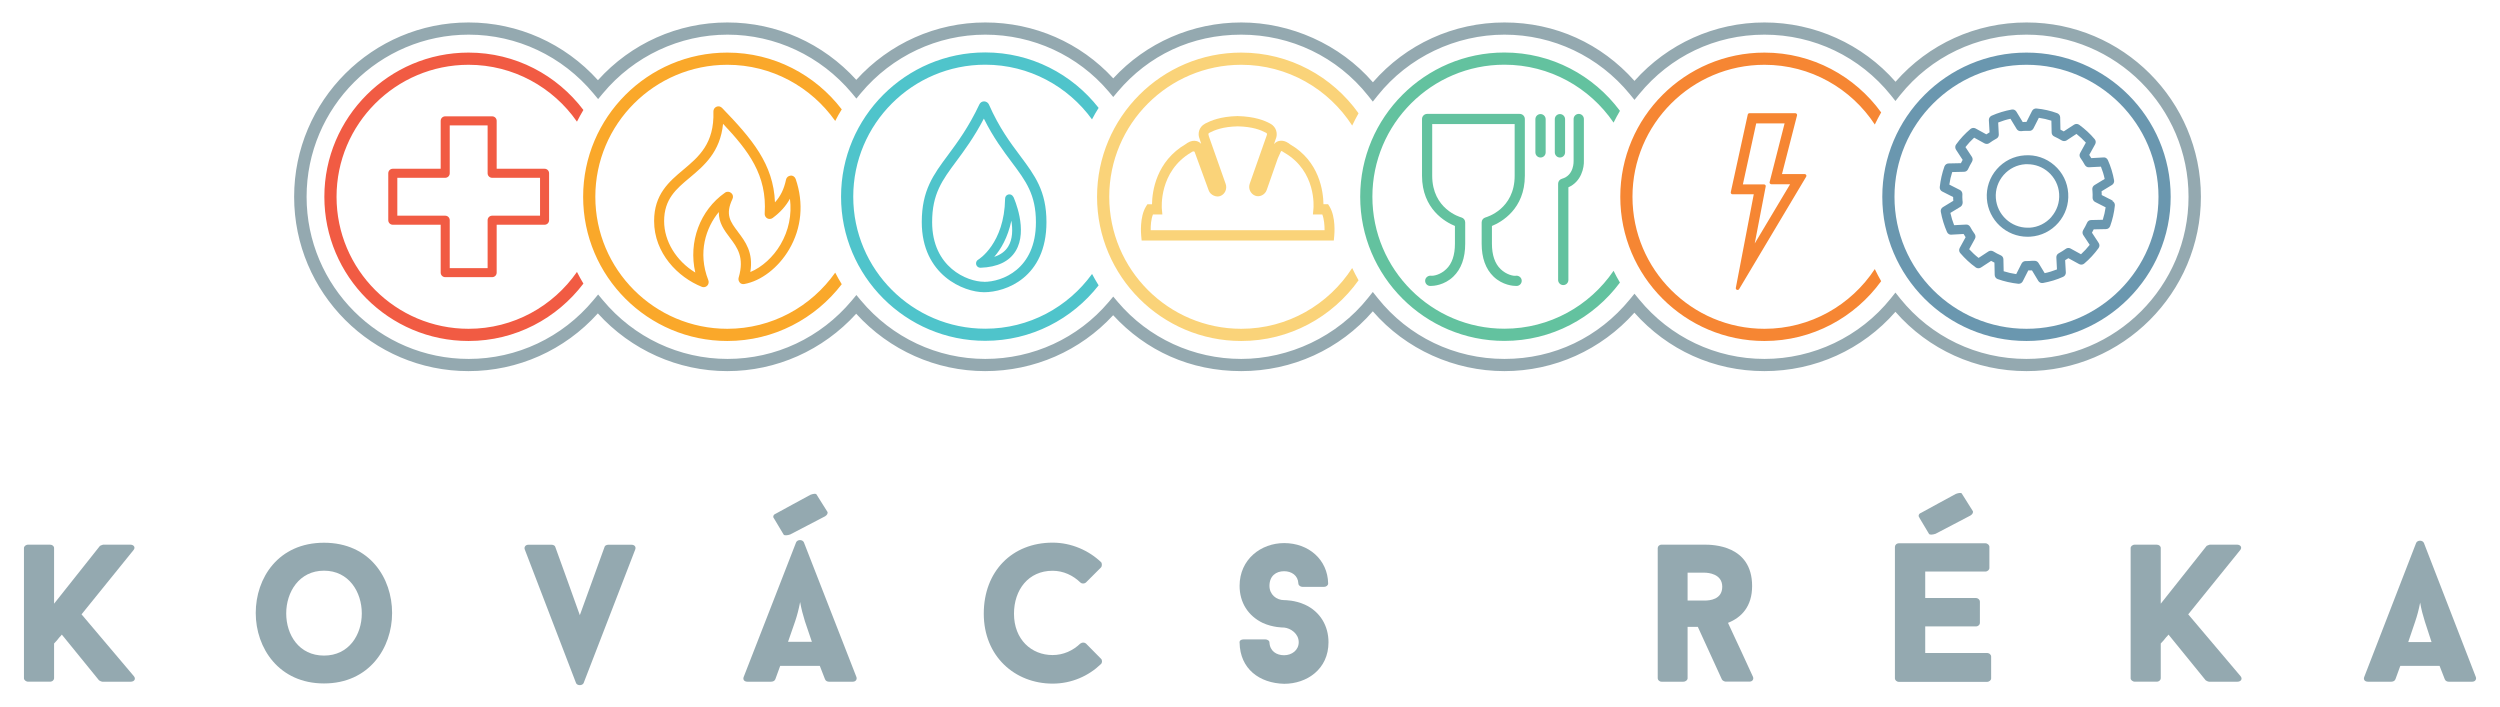 <?xml version="1.0" encoding="UTF-8"?>
<svg xmlns="http://www.w3.org/2000/svg" id="Layer_1" data-name="Layer 1" viewBox="0 0 287.11 81.25">
  <defs>
    <style>
      .cls-1 {
        fill: #faa82a;
      }

      .cls-2 {
        fill: #fad379;
      }

      .cls-3 {
        fill: #f68633;
      }

      .cls-4 {
        fill: #f15b43;
      }

      .cls-5 {
        fill: #63c29f;
      }

      .cls-6 {
        fill: #6a97af;
      }

      .cls-7 {
        fill: #94a9b0;
      }

      .cls-8 {
        fill: #4fc4cb;
      }
    </style>
  </defs>
  <g>
    <path class="cls-7" d="m9.37,70.56l6,7.09c.27.32.05.64-.36.64h-3.25c-.09,0-.34-.11-.39-.16l-4.27-5.25c-.09.09-.11.16-.23.27v-.02c-.23.3-.39.5-.66.77v4c0,.18-.18.39-.48.39h-2.48c-.29,0-.5-.21-.5-.39v-14.96c0-.2.21-.39.5-.39h2.48c.29,0,.48.18.48.39v6.39l5.27-6.64s.3-.14.36-.14h3.12c.41,0,.64.32.36.64l-5.96,7.37Z"></path>
    <path class="cls-7" d="m45.03,70.4c0,4.02-2.64,8.09-7.82,8.09s-7.84-4.07-7.84-8.09,2.59-8.07,7.84-8.07,7.82,4.05,7.82,8.07Zm-3.48.05c0-2.46-1.48-4.91-4.34-4.91s-4.34,2.46-4.34,4.91,1.46,4.84,4.34,4.84,4.34-2.41,4.34-4.84Z"></path>
    <path class="cls-7" d="m72.52,62.56c.36,0,.55.25.43.55l-5.93,15.35c-.16.3-.71.3-.86,0l-5.89-15.35c-.11-.27.07-.55.41-.55h2.66c.2,0,.41.11.43.25,1,2.8,1.84,5.05,2.82,7.84.93-2.59,1.91-5.23,2.84-7.84.02-.14.23-.25.43-.25h2.66Z"></path>
    <path class="cls-7" d="m94.15,76.47h-4.55l-.57,1.57v-.02c-.05.16-.25.27-.48.27h-2.71c-.39,0-.55-.27-.43-.55,1.96-5,4.07-10.46,6.02-15.46.16-.34.73-.34.89,0l6.03,15.46c.11.27-.07.55-.41.55h-2.75c-.18,0-.39-.11-.43-.27v.02l-.61-1.57Zm-5.25-16.92c-.18-.18-.09-.45.18-.55,1.34-.75,2.64-1.43,4-2.18.29-.11.61-.16.68-.05l1.27,2.02c.07.16-.07.39-.25.48h.02l-4.05,2.11c-.32.11-.66.14-.75.02l-1.11-1.86Zm1.61,14.16h2.73l-.8-2.36c-.23-.75-.41-1.41-.55-2.21-.16.84-.34,1.52-.57,2.21l-.82,2.36Z"></path>
    <path class="cls-7" d="m124.1,73.9c.16-.14.43-.14.61,0l1.73,1.75c.16.14.16.46,0,.61-1.41,1.36-3.36,2.25-5.55,2.25-4.34,0-7.91-3.14-7.91-8.03s3.27-8.16,7.91-8.16c2.16,0,4.18.91,5.59,2.27.09.16.09.45-.05.59l-1.73,1.73c-.18.14-.46.14-.61,0-.86-.84-1.98-1.36-3.21-1.36-2.77,0-4.43,2.18-4.43,4.93,0,2.96,2,4.75,4.43,4.75,1.23,0,2.34-.5,3.21-1.34Z"></path>
    <path class="cls-7" d="m142.35,73.79c0-.23.18-.36.48-.36h2.48c.23,0,.48.14.48.36.05.98.8,1.46,1.68,1.46s1.68-.57,1.68-1.5c0-.98-.93-1.61-1.68-1.68-.14,0-1.27,0-2.43-.52-1.71-.82-2.68-2.36-2.68-4.27,0-3.05,2.46-4.91,5.12-4.91,2.8,0,5,1.89,5.05,4.64,0,.21-.21.39-.48.39h-2.46c-.25,0-.48-.18-.48-.39-.04-.93-.79-1.41-1.64-1.41-.93,0-1.68.55-1.68,1.68,0,1,.8,1.64,1.68,1.64.11,0,1.25,0,2.39.52,1.75.8,2.71,2.43,2.71,4.32,0,3.09-2.48,4.77-5.09,4.77-2.84-.07-5.07-1.71-5.12-4.73Z"></path>
    <path class="cls-7" d="m194.97,71.99h-1.16v5.91c0,.18-.2.39-.5.39h-2.48c-.27,0-.45-.21-.45-.39v-14.96c0-.2.18-.39.45-.39h4.93c.93,0,5.46.05,5.46,4.75,0,2.36-1.23,3.62-2.77,4.23.48,1.02,1,2.18,1.48,3.18l1.39,3.02c.11.27-.05.55-.41.55h-2.73c-.14,0-.39-.14-.43-.25l-2.77-6.05Zm-1.16-3.02h1.96c.57,0,2.02-.11,2.02-1.59s-1.61-1.61-2.02-1.61h-1.96v3.21Z"></path>
    <path class="cls-7" d="m221.1,65.63v3.05h5.82c.27,0,.46.21.46.41v2.46c0,.18-.18.39-.46.39h-5.82v3.05h7.07c.3,0,.5.2.5.41v2.52c0,.18-.2.39-.5.39h-10.07c-.29,0-.48-.21-.48-.39v-15.12c0-.2.18-.41.48-.41h9.89c.27,0,.48.21.48.41v2.43c0,.21-.21.41-.48.41h-6.89Zm-.66-6.18c-.18-.18-.09-.46.18-.55,1.34-.75,2.64-1.43,4-2.18.3-.11.61-.16.68-.04l1.27,2.02c.07.16-.07.39-.25.48h.02l-4.05,2.12c-.32.11-.66.14-.75.02l-1.11-1.86Z"></path>
    <path class="cls-7" d="m251.31,70.56l6,7.09c.27.32.05.64-.36.64h-3.25c-.09,0-.34-.11-.39-.16l-4.27-5.25c-.09.09-.11.16-.23.27v-.02c-.23.3-.39.5-.66.77v4c0,.18-.18.39-.48.39h-2.48c-.29,0-.5-.21-.5-.39v-14.96c0-.2.21-.39.5-.39h2.48c.29,0,.48.18.48.39v6.39l5.27-6.64s.3-.14.36-.14h3.12c.41,0,.64.32.36.64l-5.96,7.37Z"></path>
    <path class="cls-7" d="m280.16,76.47h-4.5l-.57,1.57v-.02c-.05.16-.25.27-.46.27h-2.68c-.39,0-.55-.27-.43-.55,1.93-4.98,4.02-10.41,5.96-15.39.16-.34.73-.34.89,0l5.96,15.39c.11.27-.07.55-.41.55h-2.71c-.18,0-.39-.11-.43-.27v.02l-.61-1.57Zm-3.59-2.73h2.68l-.77-2.36c-.23-.75-.41-1.39-.54-2.18-.16.84-.34,1.5-.57,2.18l-.8,2.36Z"></path>
  </g>
  <g>
    <path class="cls-4" d="m45.11,25.81h5.5v5.5c0,.29.23.52.52.52h5.39c.29,0,.52-.23.52-.52v-5.5h5.5c.29,0,.52-.23.52-.52v-5.39c0-.29-.23-.52-.52-.52h-5.5v-5.5c0-.29-.23-.52-.52-.52h-5.39c-.29,0-.52.23-.52.52v5.5h-5.5c-.29,0-.52.23-.52.52v5.39c0,.29.23.52.52.52Zm.52-5.39h5.5c.29,0,.52-.23.52-.52v-5.5h4.35v5.5c0,.29.23.52.52.52h5.5v4.35h-5.5c-.29,0-.52.23-.52.52v5.5h-4.35v-5.5c0-.29-.23-.52-.52-.52h-5.5v-4.35Z"></path>
    <path class="cls-4" d="m66.26,31.23c-2.74,3.94-7.29,6.53-12.45,6.53-8.36,0-15.16-6.8-15.16-15.16s6.8-15.16,15.16-15.16c5.15,0,9.71,2.59,12.45,6.53.23-.46.48-.9.74-1.34-3.03-4-7.8-6.59-13.19-6.59-9.13,0-16.56,7.43-16.56,16.56s7.43,16.56,16.56,16.56c5.39,0,10.16-2.6,13.19-6.59-.26-.44-.51-.88-.74-1.34Z"></path>
    <path class="cls-1" d="m84.94,32.44s0,0,0,0c.14.15.33.22.53.18,1.94-.35,3.92-1.87,5.16-3.98,1.44-2.45,1.7-5.32.75-8.08-.09-.26-.35-.43-.58-.39-.26.02-.48.2-.53.46-.23,1.09-.62,1.89-1.27,2.61-.17-4.4-2.64-7.29-6.08-10.85-.17-.17-.42-.23-.64-.13-.22.09-.36.32-.35.55.12,3.68-1.68,5.19-3.43,6.66-1.66,1.39-3.38,2.84-3.38,5.91,0,3.71,2.75,6.47,5.48,7.56.07.03.14.04.21.04.15,0,.3-.06.41-.17.16-.16.21-.41.13-.62-1.26-3.21-.26-6.07,1.2-7.84-.02,1.25.64,2.11,1.27,2.95.84,1.11,1.7,2.25,1.01,4.58-.06.19-.01.4.12.55Zm-.2-5.83l-.15.11.15-.11h0c-.86-1.14-1.48-1.96-.62-3.76.12-.24.06-.52-.15-.69-.2-.17-.5-.19-.71-.03-2.88,2.02-4.22,5.66-3.41,9.17-2.19-1.33-3.58-3.6-3.58-5.9,0-2.53,1.37-3.69,2.97-5.02,1.63-1.37,3.47-2.92,3.8-6.16,2.91,3.09,5.07,5.88,4.78,10.31-.02.22.1.44.3.55.19.1.44.09.62-.05.89-.66,1.53-1.38,1.98-2.21.23,1.85-.14,3.65-1.08,5.26-.84,1.44-2.15,2.62-3.47,3.16.37-2.25-.58-3.5-1.42-4.61Z"></path>
    <path class="cls-1" d="m95.92,31.31c-2.75,3.9-7.27,6.45-12.39,6.45-8.36,0-15.16-6.8-15.16-15.16s6.8-15.16,15.16-15.16c5.12,0,9.64,2.56,12.39,6.45.23-.46.48-.9.75-1.33-3.03-3.95-7.78-6.52-13.14-6.52-9.13,0-16.56,7.43-16.56,16.56s7.43,16.56,16.56,16.56c5.35,0,10.11-2.57,13.14-6.52-.27-.43-.52-.88-.75-1.33Z"></path>
    <g>
      <path class="cls-8" d="m116.37,22.61c-.1-.21-.32-.33-.55-.28-.23.05-.39.24-.39.48-.08,5.19-3.06,7-3.09,7.01-.2.11-.29.35-.23.57.06.21.26.36.48.36h.02c1.94-.07,3.3-.72,4.03-1.92,1.47-2.39-.19-6.07-.26-6.23Zm-.59,5.71c-.34.55-.87.94-1.6,1.18.76-.87,1.56-2.21,1.97-4.16.16,1,.16,2.13-.37,2.98Z"></path>
      <path class="cls-8" d="m117.18,17.92c-1.13-1.51-2.42-3.22-3.61-5.92-.09-.21-.31-.35-.55-.36-.23,0-.44.13-.54.34-1.25,2.65-2.51,4.34-3.61,5.83-1.68,2.26-3.01,4.05-3.01,7.7,0,6.08,4.83,8.05,7.16,8.05,2.48,0,7.16-1.68,7.16-8.05,0-3.58-1.33-5.35-3-7.59Zm-4.16,14.44c-1.95,0-5.97-1.67-5.97-6.85,0-3.25,1.16-4.81,2.77-6.98h0s0,0,0,0c.92-1.24,2.05-2.76,3.17-4.91,1.09,2.19,2.22,3.69,3.22,5.03,1.6,2.14,2.76,3.69,2.76,6.87,0,5.42-3.9,6.85-5.97,6.85Z"></path>
    </g>
    <path class="cls-8" d="m125.41,31.47c-2.76,3.8-7.22,6.28-12.26,6.28-8.36,0-15.16-6.8-15.16-15.16s6.8-15.16,15.16-15.16c5.04,0,9.51,2.49,12.26,6.28.23-.45.49-.89.76-1.32-3.03-3.87-7.74-6.37-13.02-6.37-9.13,0-16.56,7.43-16.56,16.56s7.43,16.56,16.56,16.56c5.29,0,9.99-2.5,13.02-6.37-.27-.43-.52-.87-.76-1.32Z"></path>
    <path class="cls-2" d="m153.16,27.62h-22.05l-.05-.53c-.02-.22-.19-2.15.54-3.36l.17-.27h.53c.02-1.45.46-4.94,3.92-6.94.02-.03.59-.47,1.19-.32.16.04.36.13.54.32l-.25-.78c-.1-.34-.08-1.13.71-1.55.66-.34,1.75-.81,3.7-.86,2.01.05,3.11.51,3.76.86.79.42.81,1.21.71,1.57l-.27.79c.19-.22.4-.32.57-.36.62-.15,1.17.29,1.27.38,3.39,1.95,3.82,5.43,3.84,6.88h.53l.17.27c.73,1.21.56,3.15.54,3.36l-.05.53Zm-21.01-1.18h19.97c0-.53-.05-1.27-.26-1.81h-1.08l.06-.65c.02-.17.36-4.31-3.33-6.44-.17-.13-.32-.2-.38-.2,0,0,0,0,0,0l-.38.84-1.28,3.65c-.19.54-.82.85-1.33.64-.25-.1-.46-.3-.58-.56-.12-.26-.13-.56-.03-.83l1.97-5.6c.03-.15-.04-.2-.12-.24-.61-.32-1.53-.69-3.23-.73-1.71.04-2.63.42-3.24.73-.15.08-.14.17-.13.18l.05.23,1.93,5.47c.1.27.08.57-.03.83-.12.26-.32.46-.59.56-.43.18-1.14-.09-1.33-.65l-1.62-4.43c-.1-.1-.28-.01-.35.05-3.79,2.2-3.41,6.46-3.41,6.5l.06.65h-1.08c-.22.54-.27,1.28-.26,1.81Z"></path>
    <path class="cls-2" d="m155.29,30.78c-2.7,4.19-7.4,6.98-12.74,6.98-8.36,0-15.16-6.8-15.16-15.16s6.8-15.16,15.16-15.16c5.34,0,10.04,2.79,12.74,6.98.23-.48.47-.95.73-1.41-3-4.21-7.92-6.97-13.47-6.97-9.13,0-16.56,7.43-16.56,16.56s7.43,16.56,16.56,16.56c5.55,0,10.47-2.76,13.47-6.97-.26-.46-.5-.93-.73-1.41Z"></path>
    <path class="cls-5" d="m185.31,31.1c-2.73,4.01-7.33,6.65-12.54,6.65-8.36,0-15.16-6.8-15.16-15.16s6.8-15.16,15.16-15.16c5.21,0,9.81,2.64,12.54,6.65.23-.46.47-.91.73-1.35-3.02-4.06-7.84-6.7-13.27-6.7-9.13,0-16.56,7.43-16.56,16.56s7.43,16.56,16.56,16.56c5.44,0,10.25-2.64,13.27-6.7-.26-.44-.51-.89-.73-1.35Z"></path>
    <path class="cls-3" d="m199.49,33.29s.05.01.07.01c.07,0,.13-.03.17-.1l7.7-12.91c.04-.06.04-.14,0-.2-.04-.06-.1-.1-.17-.1h-2.61l1.73-6.74c.02-.06,0-.12-.04-.17-.04-.05-.1-.08-.16-.08h-5.27c-.09,0-.17.07-.19.16l-1.95,8.91c-.01.06,0,.12.04.17.04.05.09.07.15.07h2.45l-2.06,10.75c-.02.09.03.19.12.22Zm.67-12.12l1.53-7h3.26l-1.72,6.74c-.02.06,0,.12.04.17.04.05.1.08.16.08h2.15l-4.06,6.8,1.26-6.55c.01-.06,0-.12-.04-.16-.04-.05-.09-.07-.15-.07h-2.42Z"></path>
    <path class="cls-3" d="m215.31,30.9c-2.71,4.13-7.38,6.86-12.67,6.86-8.36,0-15.16-6.8-15.16-15.16s6.8-15.16,15.16-15.16c5.3,0,9.96,2.73,12.67,6.86.23-.47.47-.94.73-1.39-3.01-4.15-7.89-6.87-13.4-6.87-9.13,0-16.56,7.43-16.56,16.56s7.43,16.56,16.56,16.56c5.51,0,10.39-2.72,13.4-6.87-.26-.45-.5-.91-.73-1.39Z"></path>
    <g>
      <path class="cls-6" d="m242.63,23.04l-1.26-.64c0-.14,0-.29-.02-.43l1.2-.73c.18-.11.28-.32.24-.53-.14-.8-.38-1.58-.71-2.32-.1-.22-.31-.34-.5-.31l-1.41.08c-.07-.13-.15-.25-.23-.37l.68-1.23c.1-.19.08-.42-.06-.58-.52-.62-1.12-1.17-1.78-1.65-.17-.12-.41-.13-.59-.01l-1.18.77c-.13-.07-.26-.14-.38-.2l-.03-1.41c0-.21-.14-.4-.34-.48-.76-.28-1.56-.46-2.38-.54-.23-.02-.41.1-.51.28l-.64,1.26c-.14,0-.28,0-.43.02l-.73-1.2c-.11-.18-.32-.28-.53-.24-.8.15-1.58.38-2.32.71-.19.09-.32.29-.31.5l.08,1.41c-.12.07-.25.15-.37.23l-1.24-.68c-.19-.1-.42-.07-.58.06-.62.53-1.18,1.12-1.65,1.78-.13.17-.13.41-.02.59l.77,1.18c-.07.13-.14.25-.2.38l-1.41.03c-.21,0-.4.14-.48.34-.27.76-.45,1.56-.54,2.37-.02.21.09.42.28.51l1.26.64c0,.14,0,.29.02.43l-1.2.73c-.18.11-.28.32-.24.53.15.81.39,1.59.71,2.32.09.21.31.34.5.31l1.41-.08c.07.12.15.25.23.37l-.68,1.24c-.1.19-.08.42.06.58.53.62,1.13,1.18,1.78,1.65.17.13.41.13.59.02l1.18-.77c.13.07.25.14.38.2l.03,1.41c0,.21.14.41.34.48.76.27,1.56.45,2.38.54,0,0,.04,0,.04,0,.2,0,.37-.11.46-.28l.64-1.26c.05,0,.11,0,.16,0,.09,0,.18,0,.26,0l.73,1.21c.11.18.32.28.53.24.81-.15,1.59-.38,2.32-.71.2-.09.32-.29.31-.5l-.08-1.41c.12-.07.25-.15.37-.23l1.24.68c.19.1.42.08.58-.06.62-.52,1.17-1.12,1.65-1.78.13-.18.13-.41.01-.59l-.77-1.18c.07-.13.14-.25.2-.38l1.41-.03c.22,0,.4-.14.48-.34.27-.76.46-1.56.54-2.37.02-.21-.09-.42-.28-.51Zm-1.12,2.2l-1.36.03c-.2,0-.38.12-.46.31-.13.28-.28.57-.45.85-.1.17-.1.39,0,.55l.75,1.14c-.3.38-.64.75-1,1.08l-1.2-.66c-.18-.1-.39-.08-.55.04-.25.18-.52.35-.81.51-.18.09-.28.28-.27.48l.07,1.37c-.46.18-.93.33-1.41.43l-.71-1.17c-.1-.17-.29-.26-.48-.25,0,0-.06,0-.11,0h-.16c-.22.03-.44.03-.72.03-.2,0-.38.11-.47.28l-.62,1.22c-.48-.07-.97-.18-1.44-.33l-.03-1.37c0-.2-.12-.38-.31-.46-.29-.13-.58-.28-.85-.45-.17-.1-.39-.1-.55,0l-1.14.75c-.39-.3-.75-.64-1.08-1l.66-1.2c.1-.17.08-.39-.03-.55-.19-.26-.36-.53-.51-.81-.1-.18-.29-.29-.48-.27l-1.37.07c-.18-.45-.32-.92-.43-1.41l1.17-.71c.18-.11.26-.37.24-.55l-.02-.19c-.02-.24-.02-.47-.01-.71,0-.2-.11-.38-.28-.47l-1.22-.62c.07-.49.18-.97.33-1.44l1.36-.03c.2,0,.38-.12.46-.3.13-.28.28-.57.45-.85.1-.17.1-.39,0-.55l-.75-1.14c.3-.38.64-.75,1-1.08l1.2.66c.18.09.39.08.55-.04.26-.19.53-.36.81-.51.18-.09.28-.28.27-.48l-.07-1.37c.46-.18.93-.33,1.41-.43l.71,1.17c.1.17.3.27.48.25,0,0,.04,0,.1,0l.16-.02c.22-.01.46-.02.7-.01.19.02.39-.09.49-.28l.62-1.22c.49.07.97.18,1.44.33l.03,1.36c0,.2.12.38.31.46.29.13.56.28.85.45.17.1.38.1.55,0l1.14-.75c.39.31.75.64,1.08,1l-.66,1.2c-.1.18-.08.39.03.55.18.25.35.52.51.81.1.18.3.29.48.27l1.37-.07c.18.45.33.93.43,1.41l-1.17.71c-.17.1-.27.3-.25.49l.02.25c.02.23.02.47.01.71,0,.2.11.39.28.48l1.22.62c-.07.49-.18.97-.33,1.44Z"></path>
      <path class="cls-6" d="m232.53,17.84c-1.25.08-2.39.65-3.21,1.59-.82.94-1.23,2.15-1.14,3.4.17,2.45,2.22,4.36,4.67,4.36.11,0,.22,0,.32-.01,1.25-.08,2.39-.65,3.21-1.59.82-.94,1.23-2.15,1.14-3.4-.08-1.25-.65-2.39-1.59-3.21-.95-.83-2.15-1.23-3.4-1.14Zm3.07,7.07c-.64.73-1.53,1.18-2.5,1.24-.08,0-.16,0-.24,0-1.9,0-3.51-1.48-3.65-3.4-.07-.97.25-1.91.89-2.65.64-.73,1.53-1.18,2.5-1.24.09,0,.17,0,.25,0,.88,0,1.73.32,2.39.9.73.64,1.18,1.53,1.24,2.5.07.97-.25,1.91-.89,2.65Z"></path>
    </g>
    <path class="cls-6" d="m232.73,39.16c-9.13,0-16.56-7.43-16.56-16.56s7.43-16.56,16.56-16.56,16.56,7.43,16.56,16.56-7.43,16.56-16.56,16.56Zm0-31.72c-8.36,0-15.16,6.8-15.16,15.16s6.8,15.16,15.16,15.16,15.16-6.8,15.16-15.16-6.8-15.16-15.16-15.16Z"></path>
    <path class="cls-7" d="m232.73,42.62c-5.81,0-11.25-2.47-15.05-6.81-3.8,4.34-9.23,6.81-15.05,6.81s-11.12-2.43-14.93-6.71c-3.81,4.27-9.2,6.71-14.93,6.71s-11.32-2.49-15.11-6.87c-3.79,4.37-9.25,6.87-15.11,6.87s-10.94-2.33-14.71-6.42c-3.77,4.09-9.08,6.42-14.7,6.42s-10.99-2.39-14.81-6.59c-3.82,4.2-9.17,6.59-14.81,6.59s-11.04-2.41-14.86-6.63c-3.81,4.23-9.18,6.63-14.86,6.63-11.04,0-20.02-8.98-20.02-20.02S42.78,2.58,53.81,2.58c5.68,0,11.05,2.41,14.86,6.63,3.81-4.23,9.18-6.63,14.86-6.63s10.99,2.39,14.81,6.59c3.81-4.2,9.16-6.59,14.81-6.59s10.94,2.33,14.7,6.42c3.77-4.09,9.08-6.42,14.71-6.42s11.32,2.49,15.11,6.87c3.8-4.37,9.26-6.87,15.11-6.87s11.12,2.43,14.93,6.71c3.81-4.27,9.2-6.71,14.93-6.71s11.25,2.47,15.05,6.81c3.8-4.34,9.23-6.81,15.05-6.81,11.04,0,20.02,8.98,20.02,20.02s-8.98,20.02-20.02,20.02Zm-15.05-9.02l.54.68c3.55,4.41,8.83,6.94,14.5,6.94,10.27,0,18.62-8.35,18.62-18.62s-8.35-18.62-18.62-18.62c-5.67,0-10.96,2.53-14.5,6.94l-.54.68-.54-.68c-3.55-4.41-8.83-6.94-14.5-6.94s-10.83,2.49-14.39,6.83l-.54.66-.54-.66c-3.56-4.34-8.81-6.83-14.39-6.83s-11.02,2.55-14.57,7l-.55.69-.55-.69c-3.54-4.45-8.85-7-14.56-7s-10.65,2.38-14.17,6.53l-.53.63-.53-.63c-3.52-4.15-8.69-6.53-14.17-6.53s-10.7,2.44-14.27,6.7l-.53.64-.53-.64c-3.58-4.26-8.78-6.7-14.27-6.7s-10.75,2.46-14.32,6.75l-.54.65-.54-.65c-3.57-4.29-8.79-6.75-14.32-6.75-10.27,0-18.62,8.35-18.62,18.62s8.35,18.62,18.62,18.62c5.53,0,10.75-2.46,14.32-6.75l.54-.65.54.65c3.57,4.29,8.79,6.75,14.32,6.75s10.7-2.44,14.27-6.7l.53-.64.53.64c3.57,4.26,8.77,6.7,14.27,6.7s10.65-2.38,14.17-6.53l.53-.63.53.63c3.53,4.15,8.69,6.53,14.17,6.53s11.02-2.55,14.56-7l.55-.69.55.69c3.54,4.45,8.85,7,14.57,7s10.83-2.49,14.39-6.83l.54-.66.54.66c3.56,4.34,8.81,6.83,14.39,6.83s10.96-2.53,14.5-6.94l.54-.68Z"></path>
    <g>
      <path class="cls-5" d="m181.31,13.08c-.32,0-.59.26-.59.59v4.79c0,.07.07,1.68-1.34,2.07-.26.07-.44.3-.44.57v11.05c0,.32.26.59.59.59s.59-.26.59-.59v-10.64c1.49-.65,1.82-2.27,1.78-3.08v-4.76c0-.32-.26-.59-.59-.59Z"></path>
      <path class="cls-5" d="m179.74,17.5v-3.81c0-.32-.26-.59-.59-.59s-.59.26-.59.59v3.81c0,.32.26.59.59.59s.59-.26.59-.59Z"></path>
      <path class="cls-5" d="m176.92,13.1c-.32,0-.59.26-.59.59v3.81c0,.32.26.59.59.59s.59-.26.59-.59v-3.81c0-.32-.26-.59-.59-.59Z"></path>
      <path class="cls-5" d="m174.54,13.08h-10.64c-.32,0-.59.26-.59.59v6.51c0,3.83,2.7,5.33,3.78,5.77v2.04c0,1.3-.33,2.29-1,2.92-.65.63-1.45.81-1.81.75-.31,0-.6.24-.61.57-.01.32.24.6.57.61h.06c.32,0,1.56-.07,2.61-1.08.9-.87,1.36-2.13,1.36-3.77v-2.45c0-.27-.18-.5-.44-.57-.14-.04-3.35-.95-3.35-4.79v-5.93h9.47v5.93c0,3.84-3.21,4.75-3.35,4.79-.26.07-.44.3-.44.57v2.45c0,1.63.46,2.9,1.36,3.77,1.05,1.01,2.29,1.08,2.61,1.08h.06c.32-.01.58-.29.57-.61-.01-.32-.28-.57-.61-.57-.33.08-1.17-.13-1.81-.75-.66-.63-1-1.62-1-2.92v-2.04c1.08-.44,3.78-1.94,3.78-5.77v-6.51c0-.32-.26-.59-.59-.59Z"></path>
    </g>
  </g>
</svg>
